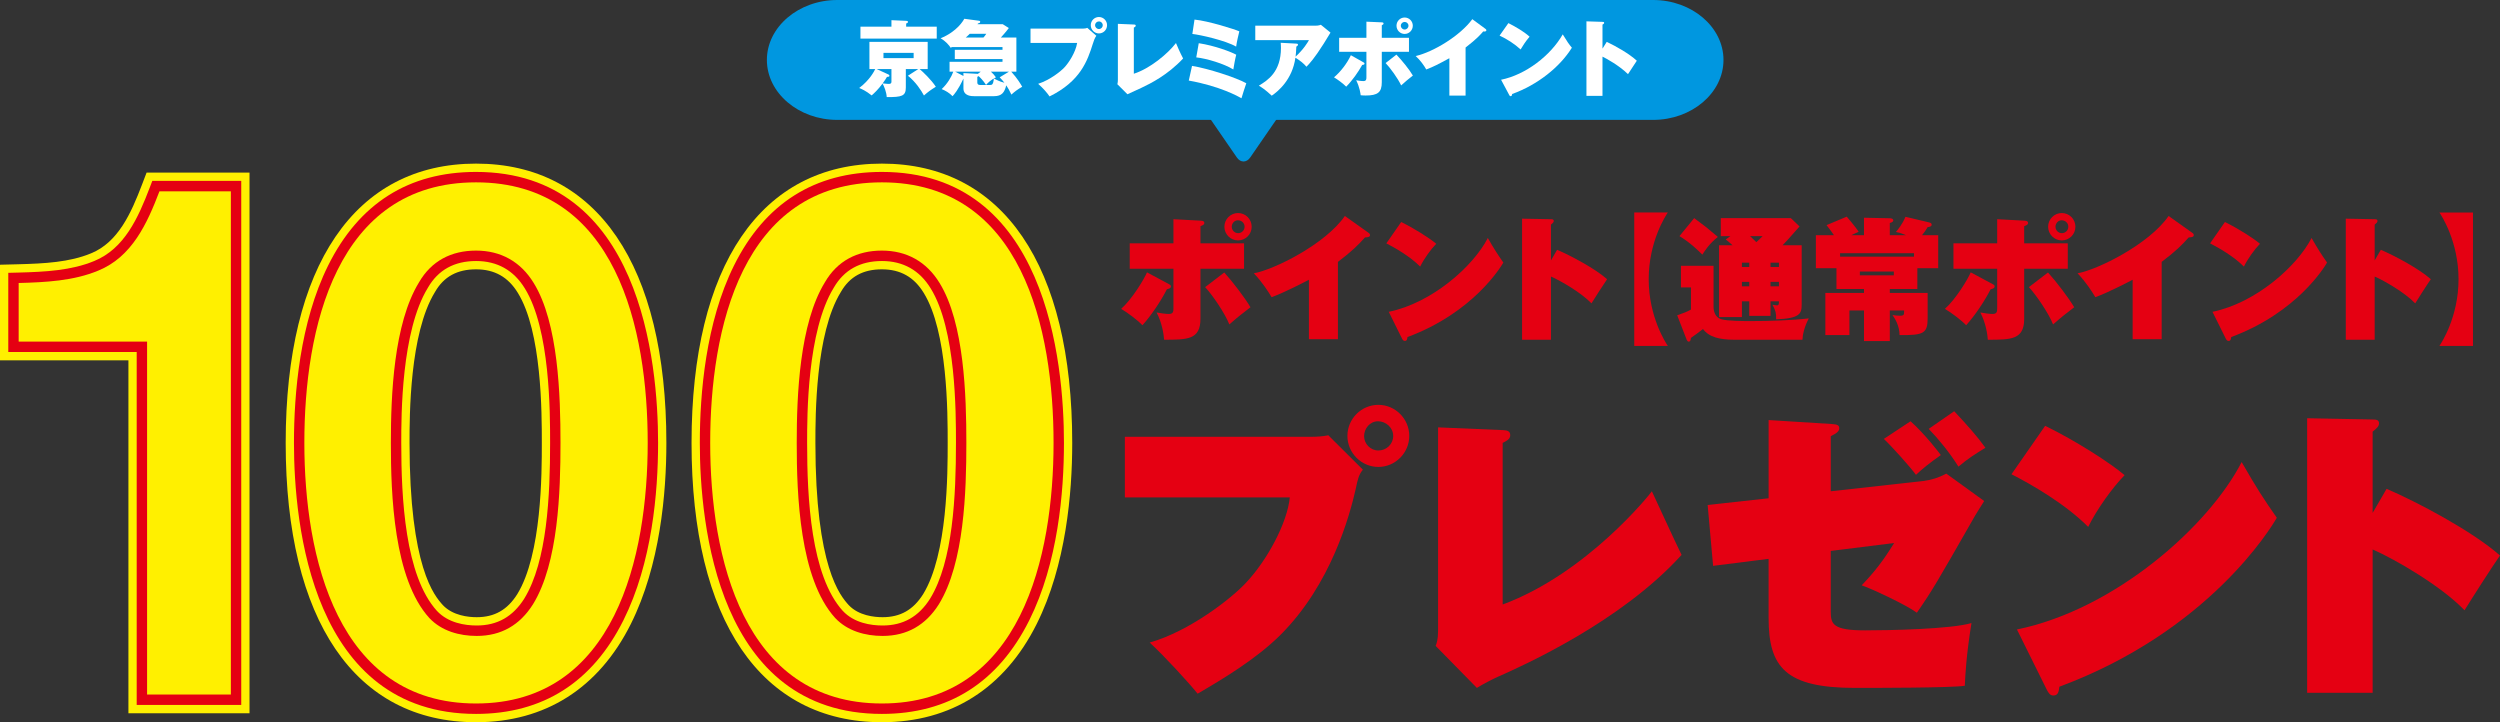 <?xml version="1.0" encoding="UTF-8"?>
<svg xmlns="http://www.w3.org/2000/svg" version="1.1" viewBox="0 0 900 260">
  <rect x="0" y="0" width="900" height="260" fill="#333333" stroke="none"/>
  <defs>
    <style>
      .cls-1 {
        fill: #e85471;
      }

      .cls-2 {
        fill: #fff000;
      }

      .cls-3 {
        fill: #fff;
      }

      .cls-4 {
        fill: #0097e0;
      }

      .cls-5 {
        fill: #e50012;
      }
    </style>
  </defs>
  <!-- Generator: Adobe Illustrator 28.7.1, SVG Export Plug-In . SVG Version: 1.2.0 Build 142)  -->
  <g>
    <g id="_レイヤー_1" data-name="レイヤー_1">
      <g>
        <g>
          <g>
            <path class="cls-1" d="M83.11,250.029h-30.16v-127.058H6.72v-21.094c9.642-.248,19.777-.744,28.677-4.466,12.114-4.964,17.552-16.875,22.002-28.538h25.711v181.156Z"/>
            <path class="cls-1" d="M233.174,159.45c0,40.698-11.619,93.805-61.804,93.805s-61.805-53.106-61.805-93.805,11.125-93.804,61.805-93.804,61.804,53.106,61.804,93.804ZM150.85,101.629c-9.147,14.89-10.136,40.698-10.136,57.821,0,18.612.989,48.888,13.844,63.033,4.45,4.716,10.878,6.452,17.058,6.452,8.9,0,15.575-3.97,20.272-11.415,9.147-14.89,9.889-40.698,9.889-58.07,0-16.875-.741-43.179-9.642-57.573-4.697-7.693-11.866-11.663-20.766-11.663s-16.069,3.722-20.519,11.415Z"/>
            <path class="cls-1" d="M379.283,159.45c0,40.698-11.619,93.805-61.804,93.805s-61.804-53.106-61.804-93.805,11.124-93.804,61.804-93.804,61.804,53.106,61.804,93.804ZM296.96,101.629c-9.147,14.89-10.136,40.698-10.136,57.821,0,18.612.989,48.888,13.844,63.033,4.45,4.716,10.878,6.452,17.058,6.452,8.9,0,15.575-3.97,20.272-11.415,9.147-14.89,9.889-40.698,9.889-58.07,0-16.875-.741-43.179-9.642-57.573-4.697-7.693-11.866-11.663-20.766-11.663s-16.069,3.722-20.519,11.415Z"/>
          </g>
          <g>
            <path class="cls-2" d="M89.83,256.774h-43.6v-127.058H0v-34.414l6.548-.168c9.445-.243,18.562-.728,26.265-3.95,9.715-3.981,14.371-14.396,18.311-24.724l1.653-4.333h37.053v194.646ZM59.67,243.284h16.72V75.618h-14.424c-4.621,11.249-11.061,22.724-24.029,28.038-7.742,3.238-16.189,4.293-24.497,4.724v7.846h46.23v127.058Z"/>
            <path class="cls-2" d="M171.37,260c-43.548,0-68.524-36.649-68.524-100.55s24.976-100.549,68.524-100.549,68.524,36.648,68.524,100.549c0,18.058-2.22,44.027-12.796,65.189-11.561,23.133-30.832,35.361-55.728,35.361ZM171.37,72.392c-20.214,0-34.572,9.127-43.893,27.903-9.25,18.634-11.192,42.454-11.192,59.155s1.957,40.43,11.281,59.148c9.355,18.781,23.684,27.911,43.804,27.911s34.325-9.133,43.715-27.92c9.397-18.802,11.369-42.538,11.369-59.139s-1.957-40.429-11.281-59.147c-9.355-18.782-23.684-27.912-43.804-27.912ZM171.617,235.68c-8.938,0-16.728-3.04-21.937-8.559l-.086-.093c-13.827-15.213-15.6-44.106-15.6-67.578,0-18.531,1.15-45.031,11.09-61.286,5.517-9.477,14.848-14.695,26.285-14.695,11.226,0,20.635,5.285,26.495,14.884,9.422,15.236,10.632,40.657,10.632,61.097s-1.238,45.9-10.888,61.611c-6.049,9.587-15.022,14.619-25.992,14.619ZM159.476,217.885c3.57,3.744,9.135,4.304,12.14,4.304,6.393,0,11.031-2.63,14.594-8.279,8.846-14.401,8.846-43.504,8.846-54.461s0-40.057-8.631-54.016c-3.488-5.713-8.407-8.475-15.056-8.475-6.761,0-11.572,2.636-14.708,8.057l-.091.153c-9.136,14.872-9.136,44.533-9.136,54.281,0,44.951,9.005,55.092,12.042,58.435Z"/>
            <path class="cls-2" d="M317.479,260c-43.548,0-68.524-36.649-68.524-100.55s24.976-100.549,68.524-100.549,68.524,36.648,68.524,100.549c0,18.058-2.22,44.027-12.796,65.189-11.561,23.133-30.832,35.361-55.728,35.361ZM317.479,72.392c-20.214,0-34.572,9.127-43.892,27.903-9.25,18.634-11.192,42.453-11.192,59.155s1.957,40.43,11.281,59.148c9.355,18.781,23.683,27.911,43.804,27.911s34.325-9.133,43.715-27.92c9.397-18.802,11.369-42.538,11.369-59.139s-1.957-40.429-11.281-59.147c-9.355-18.782-23.684-27.912-43.804-27.912ZM317.726,235.68c-8.938,0-16.729-3.04-21.937-8.559l-.086-.093c-13.827-15.213-15.6-44.106-15.6-67.578,0-18.531,1.15-45.031,11.09-61.286,5.517-9.477,14.848-14.695,26.285-14.695,11.226,0,20.635,5.285,26.495,14.884,9.422,15.236,10.632,40.657,10.632,61.097s-1.238,45.9-10.888,61.611c-6.049,9.587-15.022,14.619-25.992,14.619ZM305.586,217.885c3.569,3.744,9.134,4.304,12.14,4.304,6.393,0,11.031-2.63,14.594-8.279,8.846-14.401,8.846-43.504,8.846-54.461s0-40.057-8.631-54.016c-3.488-5.713-8.407-8.475-15.056-8.475-6.761,0-11.572,2.636-14.708,8.057l-.091.153c-9.136,14.872-9.136,44.533-9.136,54.281,0,44.951,9.005,55.092,12.042,58.435Z"/>
          </g>
          <g>
            <path class="cls-5" d="M86.849,253.781h-37.638v-127.057H2.981v-28.505l3.643-.094c9.738-.251,19.157-.759,27.335-4.179,10.798-4.424,15.775-15.475,19.949-26.416l.92-2.411h32.021v188.662ZM56.689,246.276h22.682V72.626h-19.415c-4.452,11.252-10.512,23.083-23.146,28.26-8.256,3.453-17.163,4.297-26.351,4.633v13.7h46.23v127.058Z"/>
            <path class="cls-5" d="M171.37,257.007c-59.157,0-65.544-68.225-65.544-97.557,0-17.828,2.132-43.375,12.29-63.837,11.107-22.375,29.024-33.72,53.253-33.72,59.156,0,65.543,68.224,65.543,97.557,0,17.735-2.165,43.208-12.48,63.847-11.179,22.368-29.033,33.71-53.063,33.71ZM171.37,69.4c-21.158,0-36.823,9.946-46.561,29.561-9.509,19.155-11.505,43.468-11.505,60.49s2.012,41.245,11.595,60.486c9.772,19.618,25.407,29.566,46.47,29.566s36.573-9.95,46.379-29.571c9.659-19.325,11.686-43.557,11.686-60.481s-2.012-41.245-11.595-60.485c-9.772-19.619-25.406-29.566-46.47-29.566ZM171.617,232.687c-8.11,0-15.132-2.707-19.772-7.624-13.184-14.505-14.869-42.681-14.869-65.613,0-18.179,1.106-44.143,10.667-59.749,5.03-8.662,13.233-13.24,23.727-13.24,10.296,0,18.58,4.653,23.954,13.455,9.033,14.609,10.193,39.491,10.193,59.534s-1.187,44.969-10.445,60.04c-5.533,8.77-13.416,13.197-23.454,13.197ZM171.37,93.968c-7.805,0-13.621,3.212-17.286,9.546l-.051.085c-9.579,15.595-9.579,45.895-9.579,55.851,0,19.895,1.334,47.813,12.867,60.503,4.071,4.313,10.026,5.229,14.296,5.229,7.41,0,13.008-3.164,17.113-9.67,8.248-13.426,9.308-37.015,9.308-56.062,0-11.189,0-40.91-9.079-55.594-4.01-6.568-9.925-9.889-17.589-9.889Z"/>
            <path class="cls-5" d="M317.479,257.007c-59.156,0-65.543-68.225-65.543-97.557,0-17.829,2.132-43.375,12.29-63.837,11.107-22.375,29.024-33.72,53.253-33.72,59.156,0,65.543,68.224,65.543,97.557,0,17.735-2.165,43.208-12.48,63.847-11.179,22.368-29.033,33.71-53.063,33.71ZM317.479,69.4c-21.158,0-36.823,9.946-46.561,29.561-9.509,19.155-11.504,43.468-11.504,60.49s2.012,41.245,11.595,60.486c9.772,19.618,25.407,29.566,46.47,29.566s36.573-9.95,46.379-29.571c9.659-19.325,11.686-43.557,11.686-60.481s-2.012-41.245-11.595-60.485c-9.772-19.619-25.406-29.566-46.47-29.566ZM317.726,232.687c-8.111,0-15.133-2.707-19.772-7.624-13.184-14.505-14.869-42.681-14.869-65.613,0-18.179,1.106-44.143,10.667-59.749,5.03-8.662,13.233-13.24,23.727-13.24,10.296,0,18.58,4.653,23.954,13.455,9.033,14.609,10.193,39.491,10.193,59.534s-1.187,44.969-10.445,60.04c-5.533,8.77-13.416,13.197-23.454,13.197ZM317.479,93.968c-7.805,0-13.621,3.212-17.286,9.546l-.051.085c-9.579,15.595-9.579,45.895-9.579,55.851,0,19.895,1.334,47.813,12.867,60.503,4.07,4.313,10.025,5.229,14.296,5.229,7.41,0,13.008-3.164,17.113-9.67,8.248-13.426,9.308-37.015,9.308-56.062,0-11.189,0-40.91-9.079-55.594-4.01-6.568-9.925-9.889-17.589-9.889Z"/>
          </g>
          <g>
            <path class="cls-2" d="M83.11,250.029h-30.16v-127.058H6.72v-21.094c9.642-.248,19.777-.744,28.677-4.466,12.114-4.964,17.552-16.875,22.002-28.538h25.711v181.156Z"/>
            <path class="cls-2" d="M233.174,159.45c0,40.698-11.619,93.805-61.804,93.805s-61.805-53.106-61.805-93.805,11.125-93.804,61.805-93.804,61.804,53.106,61.804,93.804ZM150.85,101.629c-9.147,14.89-10.136,40.698-10.136,57.821,0,18.612.989,48.888,13.844,63.033,4.45,4.716,10.878,6.452,17.058,6.452,8.9,0,15.575-3.97,20.272-11.415,9.147-14.89,9.889-40.698,9.889-58.07,0-16.875-.741-43.179-9.642-57.573-4.697-7.693-11.866-11.663-20.766-11.663s-16.069,3.722-20.519,11.415Z"/>
            <path class="cls-2" d="M379.283,159.45c0,40.698-11.619,93.805-61.804,93.805s-61.804-53.106-61.804-93.805,11.124-93.804,61.804-93.804,61.804,53.106,61.804,93.804ZM296.96,101.629c-9.147,14.89-10.136,40.698-10.136,57.821,0,18.612.989,48.888,13.844,63.033,4.45,4.716,10.878,6.452,17.058,6.452,8.9,0,15.575-3.97,20.272-11.415,9.147-14.89,9.889-40.698,9.889-58.07,0-16.875-.741-43.179-9.642-57.573-4.697-7.693-11.866-11.663-20.766-11.663s-16.069,3.722-20.519,11.415Z"/>
          </g>
        </g>
        <g>
          <path class="cls-5" d="M420.757,102.252c.433.241.77.386.77.869,0,.628-.674.821-1.444,1.015-2.118,4.155-5.536,9.326-8.809,12.949-1.733-1.836-5.295-4.494-7.654-5.895,3.947-3.527,8.279-10.677,9.29-13.142l7.846,4.204ZM422.442,78.915l9.916.532c.915.048,1.204.338,1.204.82,0,.532-.385.774-1.396,1.16v6.184h15.692v9.131h-15.692v18.022c0,7.537-4.717,7.537-13.093,7.537-.096-1.74-.722-6.088-2.696-9.808,1.589.29,3.37.531,4.38.531,1.685,0,1.685-.918,1.685-2.271v-14.012h-15.74v-9.131h15.74v-8.698ZM440.734,98.097c3.033,3.334,7.509,9.229,9.435,12.515-3.273,2.512-4.477,3.43-7.605,6.184-1.589-4.059-6.21-10.775-8.713-13.432l6.883-5.267ZM445.691,86.549c-2.695,0-4.91-2.222-4.91-4.927s2.214-4.928,4.91-4.928c2.744,0,4.91,2.222,4.91,4.928s-2.166,4.927-4.91,4.927ZM443.429,81.621c0,1.256,1.011,2.319,2.311,2.319,1.251,0,2.31-1.015,2.31-2.319,0-1.354-1.106-2.32-2.406-2.32s-2.214,1.159-2.214,2.32Z"/>
          <path class="cls-5" d="M481.653,122.11h-10.446v-21.403c-.818.435-8.52,4.493-13.429,6.281-1.011-1.692-3.322-5.412-6.403-8.601,7.269-1.304,25.705-10.436,32.781-20.631l8.424,5.991c.481.338.626.531.626.87,0,.676-.626.773-1.829.869-2.359,2.658-4.67,4.976-9.724,8.793v27.83Z"/>
          <path class="cls-5" d="M504.426,79.93c4.958,2.416,10.397,5.943,12.612,7.827-1.974,2.03-4.429,5.46-5.777,8.214-3.706-3.72-9.146-6.813-12.178-8.359l5.343-7.683ZM499.949,112.254c15.596-3.189,30.47-16.428,35.668-26.574,2.359,4.107,3.515,5.894,5.584,8.842-.915,1.594-10.831,18.022-34.513,26.815-.096.676-.145,1.402-.963,1.402-.529,0-.77-.436-1.01-.87l-4.766-9.615Z"/>
          <path class="cls-5" d="M560.557,89.931c4.861,2.077,13.623,6.716,18.002,10.582-.914,1.256-4.717,7.199-5.631,8.697-3.707-3.865-10.975-8.069-14.585-9.664v22.757h-10.398v-43.582l10.205.193c.77,0,1.203.049,1.203.628,0,.436-.337.774-1.01,1.305v12.9l2.214-3.817Z"/>
          <path class="cls-5" d="M588.332,124.526v-48.027h12.082c-.722,1.063-6.883,10.436-6.883,24.013s6.161,22.951,6.883,24.013h-12.082Z"/>
          <path class="cls-5" d="M616.882,95.681v14.93c0,1.159.434,3.624,2.744,4.3,2.166.676,8.327.676,10.735.676,6.353,0,14.536-.241,20.794-.966-1.684,3.189-2.262,6.232-2.262,7.682h-24.502c-5.247,0-9.146-.918-11.312-3.865-2.07,1.594-2.31,1.787-4.332,3.189-.193,1.111-.24,1.353-.866,1.353-.289,0-.53-.338-.674-.677l-3.417-8.793c2.695-.966,3.417-1.208,4.958-2.077v-7.973h-3.61v-7.778h11.745ZM609.902,78.529c3.995,2.947,4.428,3.285,8.52,6.764-3.128,2.464-4.814,5.17-5.583,6.378-1.54-1.546-4.332-4.3-8.231-6.668l5.294-6.474ZM629.734,108.485h-2.647v5.653h-8.231v-25.849h4.861c-1.107-1.015-1.637-1.449-2.455-2.077l1.684-1.208h-3.465v-6.474h25.223l3.129,2.996c-4.428,5.024-4.91,5.556-6.114,6.764h6.883v21.356c0,3.286-.626,4.977-9.193,5.315,0-2.368-.096-2.899-1.3-5.219.337.049,1.396.193,1.637.193.626,0,.674-.579.674-1.449h-3.033v5.219h-7.654v-5.219ZM629.734,94.57h-2.647v1.546h2.647v-1.546ZM629.734,101.479h-2.647v1.595h2.647v-1.595ZM630.023,85.003c.338.339,1.878,1.836,2.262,2.174.771-.725,1.926-1.787,2.262-2.174h-4.525ZM637.388,96.116h3.033v-1.546h-3.033v1.546ZM637.388,103.074h3.033v-1.595h-3.033v1.595Z"/>
          <path class="cls-5" d="M671.039,84.665v-6.281l9.338.193c.433,0,1.204.145,1.204.774,0,.579-.867.821-1.252.917v4.397h5.825c-1.877-.773-2.551-.918-3.61-1.159.529-.628,2.359-2.802,3.417-5.46l8.569,2.03c.384.097.866.289.866.773,0,.725-.818.821-1.444.918-.818,1.353-.915,1.498-2.022,2.899h5.825v11.886h-7.509v7.489h-9.916v1.402h13.623v9.083c0,5.411-1.348,6.232-10.108,6.088-.049-3.576-1.782-6.088-2.551-7.199.77.145,1.973.241,2.695.241,1.493,0,1.493-.338,1.493-1.884h-5.151v11.016h-9.29v-11.016h-5.247v8.842h-8.665v-15.171h13.912v-1.402h-9.916v-7.489h-7.413v-11.886h6.498c-.673-1.015-1.348-1.933-2.647-3.624l7.268-3.044c.53.629,3.033,3.528,4.284,5.412-.193.097-1.733.821-2.648,1.256h4.573ZM662.423,92.396h26.619v-1.256h-26.619v1.256ZM669.547,97.759v1.353h12.226v-1.353h-12.226Z"/>
          <path class="cls-5" d="M717.302,102.252c.433.241.77.386.77.869,0,.628-.673.821-1.444,1.015-2.118,4.155-5.536,9.326-8.809,12.949-1.733-1.836-5.294-4.494-7.653-5.895,3.947-3.527,8.279-10.677,9.29-13.142l7.847,4.204ZM718.986,78.915l9.916.532c.915.048,1.203.338,1.203.82,0,.532-.384.774-1.395,1.16v6.184h15.692v9.131h-15.692v18.022c0,7.537-4.717,7.537-13.093,7.537-.096-1.74-.722-6.088-2.695-9.808,1.588.29,3.37.531,4.381.531,1.684,0,1.684-.918,1.684-2.271v-14.012h-15.74v-9.131h15.74v-8.698ZM737.278,98.097c3.033,3.334,7.509,9.229,9.435,12.515-3.273,2.512-4.477,3.43-7.605,6.184-1.588-4.059-6.209-10.775-8.713-13.432l6.883-5.267ZM742.236,86.549c-2.695,0-4.909-2.222-4.909-4.927s2.214-4.928,4.909-4.928c2.744,0,4.91,2.222,4.91,4.928s-2.166,4.927-4.91,4.927ZM739.973,81.621c0,1.256,1.011,2.319,2.311,2.319,1.251,0,2.31-1.015,2.31-2.319,0-1.354-1.106-2.32-2.406-2.32s-2.215,1.159-2.215,2.32Z"/>
          <path class="cls-5" d="M778.198,122.11h-10.446v-21.403c-.818.435-8.52,4.493-13.429,6.281-1.011-1.692-3.322-5.412-6.403-8.601,7.269-1.304,25.705-10.436,32.781-20.631l8.424,5.991c.481.338.626.531.626.87,0,.676-.626.773-1.829.869-2.359,2.658-4.67,4.976-9.724,8.793v27.83Z"/>
          <path class="cls-5" d="M800.97,79.93c4.958,2.416,10.397,5.943,12.612,7.827-1.974,2.03-4.429,5.46-5.777,8.214-3.706-3.72-9.146-6.813-12.178-8.359l5.343-7.683ZM796.493,112.254c15.596-3.189,30.47-16.428,35.668-26.574,2.359,4.107,3.515,5.894,5.584,8.842-.915,1.594-10.831,18.022-34.513,26.815-.096.676-.145,1.402-.963,1.402-.529,0-.77-.436-1.01-.87l-4.766-9.615Z"/>
          <path class="cls-5" d="M857.1,89.931c4.861,2.077,13.623,6.716,18.002,10.582-.915,1.256-4.717,7.199-5.631,8.697-3.707-3.865-10.975-8.069-14.585-9.664v22.757h-10.398v-43.582l10.205.193c.77,0,1.203.049,1.203.628,0,.436-.337.774-1.01,1.305v12.9l2.214-3.817Z"/>
          <path class="cls-5" d="M890.27,76.5v48.027h-12.082c.722-1.063,6.883-10.436,6.883-24.013s-6.161-22.951-6.883-24.013h12.082Z"/>
        </g>
        <g>
          <path class="cls-5" d="M471.968,157.248c1.965,0,4.148-.11,6.222-.548l12.445,12.382c-1.529,1.863-1.857,3.506-2.62,7.122-2.074,9.095-8.733,34.188-27.182,52.486-8.733,8.657-20.85,15.888-29.692,21.038-3.166-3.945-11.79-13.368-17.248-18.409,14.301-4.054,29.474-15.888,34.714-21.586,7.641-8.108,14.847-21.586,15.72-30.68h-59.385v-21.805h67.027ZM496.202,168.095c-6.113,0-11.135-5.04-11.135-11.176s5.022-11.176,11.135-11.176,11.135,5.041,11.135,11.176-5.021,11.176-11.135,11.176ZM491.071,157.028c0,2.74,2.293,5.15,5.131,5.15,2.947,0,5.349-2.301,5.349-5.26s-2.619-5.26-5.458-5.26c-2.947,0-5.022,2.63-5.022,5.369Z"/>
          <path class="cls-5" d="M540.959,154.837c1.311.109,2.729.109,2.729,1.863,0,1.424-1.419,2.081-2.729,2.739v58.184c30.458-11.286,53.164-39.885,53.71-40.762,7.859,16.984,8.733,18.846,10.698,22.901-21.833,24.107-56.875,39.775-66.263,43.94-1.747.767-5.349,2.629-7.423,3.944l-14.846-15.121c.327-.876.873-2.081.873-5.478v-73.195l23.252.986Z"/>
          <path class="cls-5" d="M636.696,151.22l22.706,1.425c2.183.109,2.728.548,2.728,1.533s-.764,1.753-3.056,2.849v19.833l33.514-3.725c2.51-.329,5.24-1.096,8.078-2.63l13.645,9.862c-1.092,1.753-3.056,4.821-3.275,5.26-13.973,24.435-15.283,26.736-20.96,34.954-4.039-2.958-16.81-8.875-19.868-9.862,4.804-5.041,7.751-8.875,11.681-15.231l-22.815,2.849v21.914c0,4.493.874,6.685,12.335,6.685,8.843,0,30.894-.439,38.317-2.63-1.856,11.615-2.184,18.19-2.401,22.573-4.803.767-32.968.767-39.518.767-24.89,0-31.111-7.341-31.111-25.093v-21.366l-19.978,2.52-1.965-21.914,21.942-2.411v-28.161ZM687.785,151.659c5.021,4.383,10.807,11.943,10.916,12.163-3.929,2.74-6.878,5.15-8.951,7.122-1.965-2.74-9.061-10.628-11.572-12.93l9.607-6.355ZM703.504,148.043c5.022,5.369,7.969,8.657,11.245,13.148-4.585,2.849-6.004,3.726-9.716,6.794-3.165-5.041-6.987-9.752-10.698-13.587l9.169-6.355Z"/>
          <path class="cls-5" d="M736.253,153.303c11.244,5.478,23.579,13.478,28.601,17.751-4.476,4.602-10.044,12.382-13.1,18.628-8.405-8.437-20.742-15.45-27.618-18.956l12.117-17.422ZM726.1,226.607c35.37-7.232,69.102-37.254,80.891-60.266,5.349,9.314,7.969,13.368,12.663,20.053-2.075,3.616-24.562,40.87-78.272,60.814-.218,1.533-.327,3.177-2.183,3.177-1.202,0-1.747-.986-2.293-1.972l-10.808-21.806Z"/>
          <path class="cls-5" d="M859.172,175.985c11.026,4.712,30.894,15.231,40.828,23.997-2.075,2.849-10.699,16.327-12.772,19.723-8.406-8.765-24.89-18.299-33.077-21.914v51.609h-23.58v-98.836l23.143.439c1.747,0,2.729.109,2.729,1.424,0,.986-.765,1.753-2.293,2.958v29.256l5.021-8.656Z"/>
        </g>
        <g>
          <path class="cls-4" d="M276.079,21.581c0-11.87,11.401-21.581,25.336-21.581h293.702c13.935,0,25.336,9.711,25.336,21.581s-11.401,21.581-25.336,21.581h-293.702c-13.935,0-25.336-9.711-25.336-21.581Z"/>
          <g>
            <path class="cls-3" d="M312.992,24.863v-9.791h20.975v9.791h-2.903c1.107.931,4.159,3.785,5.835,6.367-1.975,1.232-2.902,1.922-4.279,3.154-.957-1.802-2.962-4.896-5.775-7.118l3.74-2.403h-4.488v6.638c0,3.093-1.436,3.484-6.882,3.454-.059-1.741-.957-3.964-1.496-4.865-1.646,2.192-2.962,3.423-3.92,4.264-2.184-1.742-3.62-2.313-4.488-2.673,3.86-2.914,5.446-6.127,5.775-6.817h-2.095ZM320.921,7.264l5.416.24c.12,0,.538.029.538.39s-.449.481-.658.571v1.141h11.011v4.295h-27.468v-4.295h11.161v-2.342ZM319.844,26.816c.209.09.359.27.359.45,0,.391-.419.391-.898.421-.359.6-.748,1.261-1.556,2.342,1.705.18,2.125.18,2.244.18.927,0,.927-.57.927-.811v-4.535h-5.326l4.249,1.952ZM318.049,19.037v1.892h10.861v-1.892h-10.861Z"/>
            <path class="cls-3" d="M365.896,13.511v12.283h-1.855c2.274,2.493,3.501,4.626,3.95,5.436-1.676.961-2.663,1.712-3.89,2.823-.688-1.471-1.197-2.342-1.855-3.333-.629,2.523-1.556,3.905-4.428,3.905h-7.061c-.928,0-3.92,0-3.92-2.824v-3.454h-.03c-1.915,4.115-3.292,5.616-3.89,6.277-1.167-1.201-2.513-1.983-3.919-2.553,2.004-1.832,3.531-4.384,4.189-6.277h-1.347v-3.543h19.06v-.991h-17.175v-3.333h17.175v-.991h-18.162c-.12.06-.21.09-.509.24-.539-.871-1.795-2.372-3.621-3.394,5.955-2.432,8.199-6.367,8.528-7.027l5.386.721c.209.03.359.18.359.39,0,.421-.539.511-.778.571l-.21.271h9.096l2.185,1.381c-.957,1.321-2.454,2.973-2.872,3.424h5.595ZM343.844,25.794l2.992,1.562v-1.051l5.056.271q.03,0,.12.029l1.047-.811h-9.216ZM354.047,13.511c.419-.481.659-.812,1.018-1.352h-5.955c-.329.33-.598.631-1.436,1.352h6.373ZM356.71,25.794c.838.751,1.107,1.081,1.825,2.042-1.856.961-2.813,1.892-3.561,2.734-1.047-1.622-2.035-2.583-2.693-3.184-.12.12-.18.18-.449.271v1.982c0,.901.598.961,1.167.961h3.291c.778,0,1.287,0,1.496-2.342.629.33,2.124,1.141,3.8,1.531-.598-.751-1.047-1.262-1.705-1.952l3.351-2.042h-6.523Z"/>
            <path class="cls-3" d="M389.926,10.297c.808,0,1.138-.12,1.497-.271l3.261,2.854c-.628.871-.867,1.652-1.257,2.853-1.945,6.187-4.459,13.485-15.589,18.981-1.017-1.501-2.453-3.064-4.099-4.535,4.428-1.472,8.168-4.536,9.485-5.947,1.466-1.562,3.98-5.316,4.548-8.77h-16.786v-5.166h18.94ZM395.611,12.039c-1.616,0-2.933-1.321-2.933-2.974,0-1.621,1.317-2.943,2.933-2.943s2.932,1.321,2.932,2.943c0,1.653-1.317,2.974-2.932,2.974ZM395.611,7.714c-.748,0-1.377.601-1.377,1.351,0,.781.629,1.382,1.377,1.382.777,0,1.376-.601,1.376-1.382,0-.75-.598-1.351-1.376-1.351Z"/>
            <path class="cls-3" d="M408.181,8.825c.299,0,.688.03.688.421,0,.36-.449.57-.688.691v16.609c5.804-1.863,12.178-7.148,15.17-11.052.598,1.442,1.376,3.274,2.573,5.556-5.535,5.917-11.639,8.98-15.08,10.601-.808.391-4.279,1.952-4.967,2.284l-3.621-3.604c.15-.541.18-1.172.18-1.622V8.585l5.745.24Z"/>
            <path class="cls-3" d="M429.128,23.721c5.835.932,16.008,4.265,19.539,6.247-.598,1.773-1.286,3.815-1.735,5.407-1.077-.631-7.809-4.385-18.97-6.368l1.167-5.286ZM430.026,7.053c4.877.451,14.691,3.544,16.127,4.235-.449,1.862-.898,3.724-1.137,5.496-3.8-2.222-12.986-4.264-15.769-4.565l.778-5.166ZM431.552,15.552c5.745.871,11.669,3.124,13.494,4.145-.359,1.291-.867,4.115-1.047,5.316-3.321-2.073-9.635-3.964-13.345-4.355l.898-5.106Z"/>
            <path class="cls-3" d="M466.682,15.703c.27,0,.598.061.598.391,0,.301-.389.57-.598.691-.09,1.922-.18,2.853-.27,3.604,2.933-2.703,4.309-5.076,4.818-5.946h-19.33v-5.196h21.634c.209,0,1.227,0,1.974-.33l3.471,2.823c-.388.631-2.094,3.424-2.453,3.995-3.381,5.346-5.116,7.178-6.194,8.289-1.076-1.262-2.364-2.252-3.979-3.244-1.107,7.899-6.254,12.134-8.528,13.665-2.304-2.162-3.83-3.124-4.638-3.604,3.171-1.922,7.959-4.926,7.959-13.635,0-.811-.059-1.321-.09-1.802l5.625.3Z"/>
            <path class="cls-3" d="M490.832,22.43c.209.12.389.211.389.481,0,.36-.419.421-.839.481-1.376,2.493-3.56,5.616-5.745,7.809-1.137-1.141-3.082-2.582-4.398-3.364,2.154-1.772,4.668-4.895,6.074-7.959l4.519,2.553ZM491.909,7.804l5.595.24c.419.03.568.181.568.421,0,.3-.239.42-.628.63v4.506h9.784v5.046h-9.784v10.963c0,3.633-1.436,4.775-5.866,4.775-.747,0-1.256-.061-1.735-.091-.059-.54-.329-2.823-1.616-5.405,1.586.3,2.544.3,2.604.3,1.077,0,1.077-.721,1.077-1.472v-9.07h-9.814v-5.046h9.814v-5.797ZM502.711,19.667c1.885,1.983,4.607,5.256,5.924,7.539-1.825,1.442-2.513,1.982-4.219,3.543-1.226-2.613-3.919-6.277-5.595-8.049l3.89-3.034ZM505.673,12.219c-1.616,0-2.933-1.321-2.933-2.973,0-1.622,1.317-2.943,2.933-2.943s2.932,1.321,2.932,2.943c0,1.652-1.317,2.973-2.932,2.973ZM505.673,7.894c-.748,0-1.377.601-1.377,1.352,0,.78.629,1.382,1.377,1.382s1.376-.602,1.376-1.382c0-.751-.629-1.352-1.376-1.352Z"/>
            <path class="cls-3" d="M527.608,34.414h-5.834v-13.455c-3.919,2.132-5.774,3.093-8.318,4.054-.838-1.502-2.244-3.424-3.801-4.836,6.434-1.502,16.009-7.328,20.377-13.275l4.728,3.485c.239.18.329.3.329.481,0,.54-.658.51-1.137.45-.778.931-2.185,2.582-6.344,5.797v17.299Z"/>
            <path class="cls-3" d="M543.02,8.315c2.692,1.352,5.804,3.213,7.63,4.895-1.376,1.562-2.663,3.604-3.232,4.595-2.185-2.013-4.907-3.754-7.57-4.986l3.172-4.505ZM540.387,28.708c8.857-1.802,17.833-8.68,22.201-16.338,1.556,2.583,2.274,3.604,3.292,4.805-4.309,6.938-12.328,13.365-21.514,16.668-.029.331-.09.781-.538.781-.299,0-.419-.24-.538-.481l-2.903-5.436Z"/>
            <path class="cls-3" d="M578.42,15.072c3.411,1.592,8.139,4.296,10.831,6.788-.808,1.171-2.453,3.724-3.171,4.836-3.201-3.124-7.749-5.617-9.186-6.308v14.116h-5.775V7.684l5.685.18c.389,0,.689,0,.689.361,0,.3-.359.51-.598.63v8.65l1.526-2.433Z"/>
          </g>
          <path class="cls-4" d="M457.637,39.58c2.322,0,3.142,1.569,1.822,3.487l-9.385,13.631c-1.32,1.918-3.481,1.918-4.801,0l-9.385-13.631c-1.32-1.918-.501-3.487,1.822-3.487h19.928Z"/>
        </g>
      </g>
    </g>
  </g>
</svg>